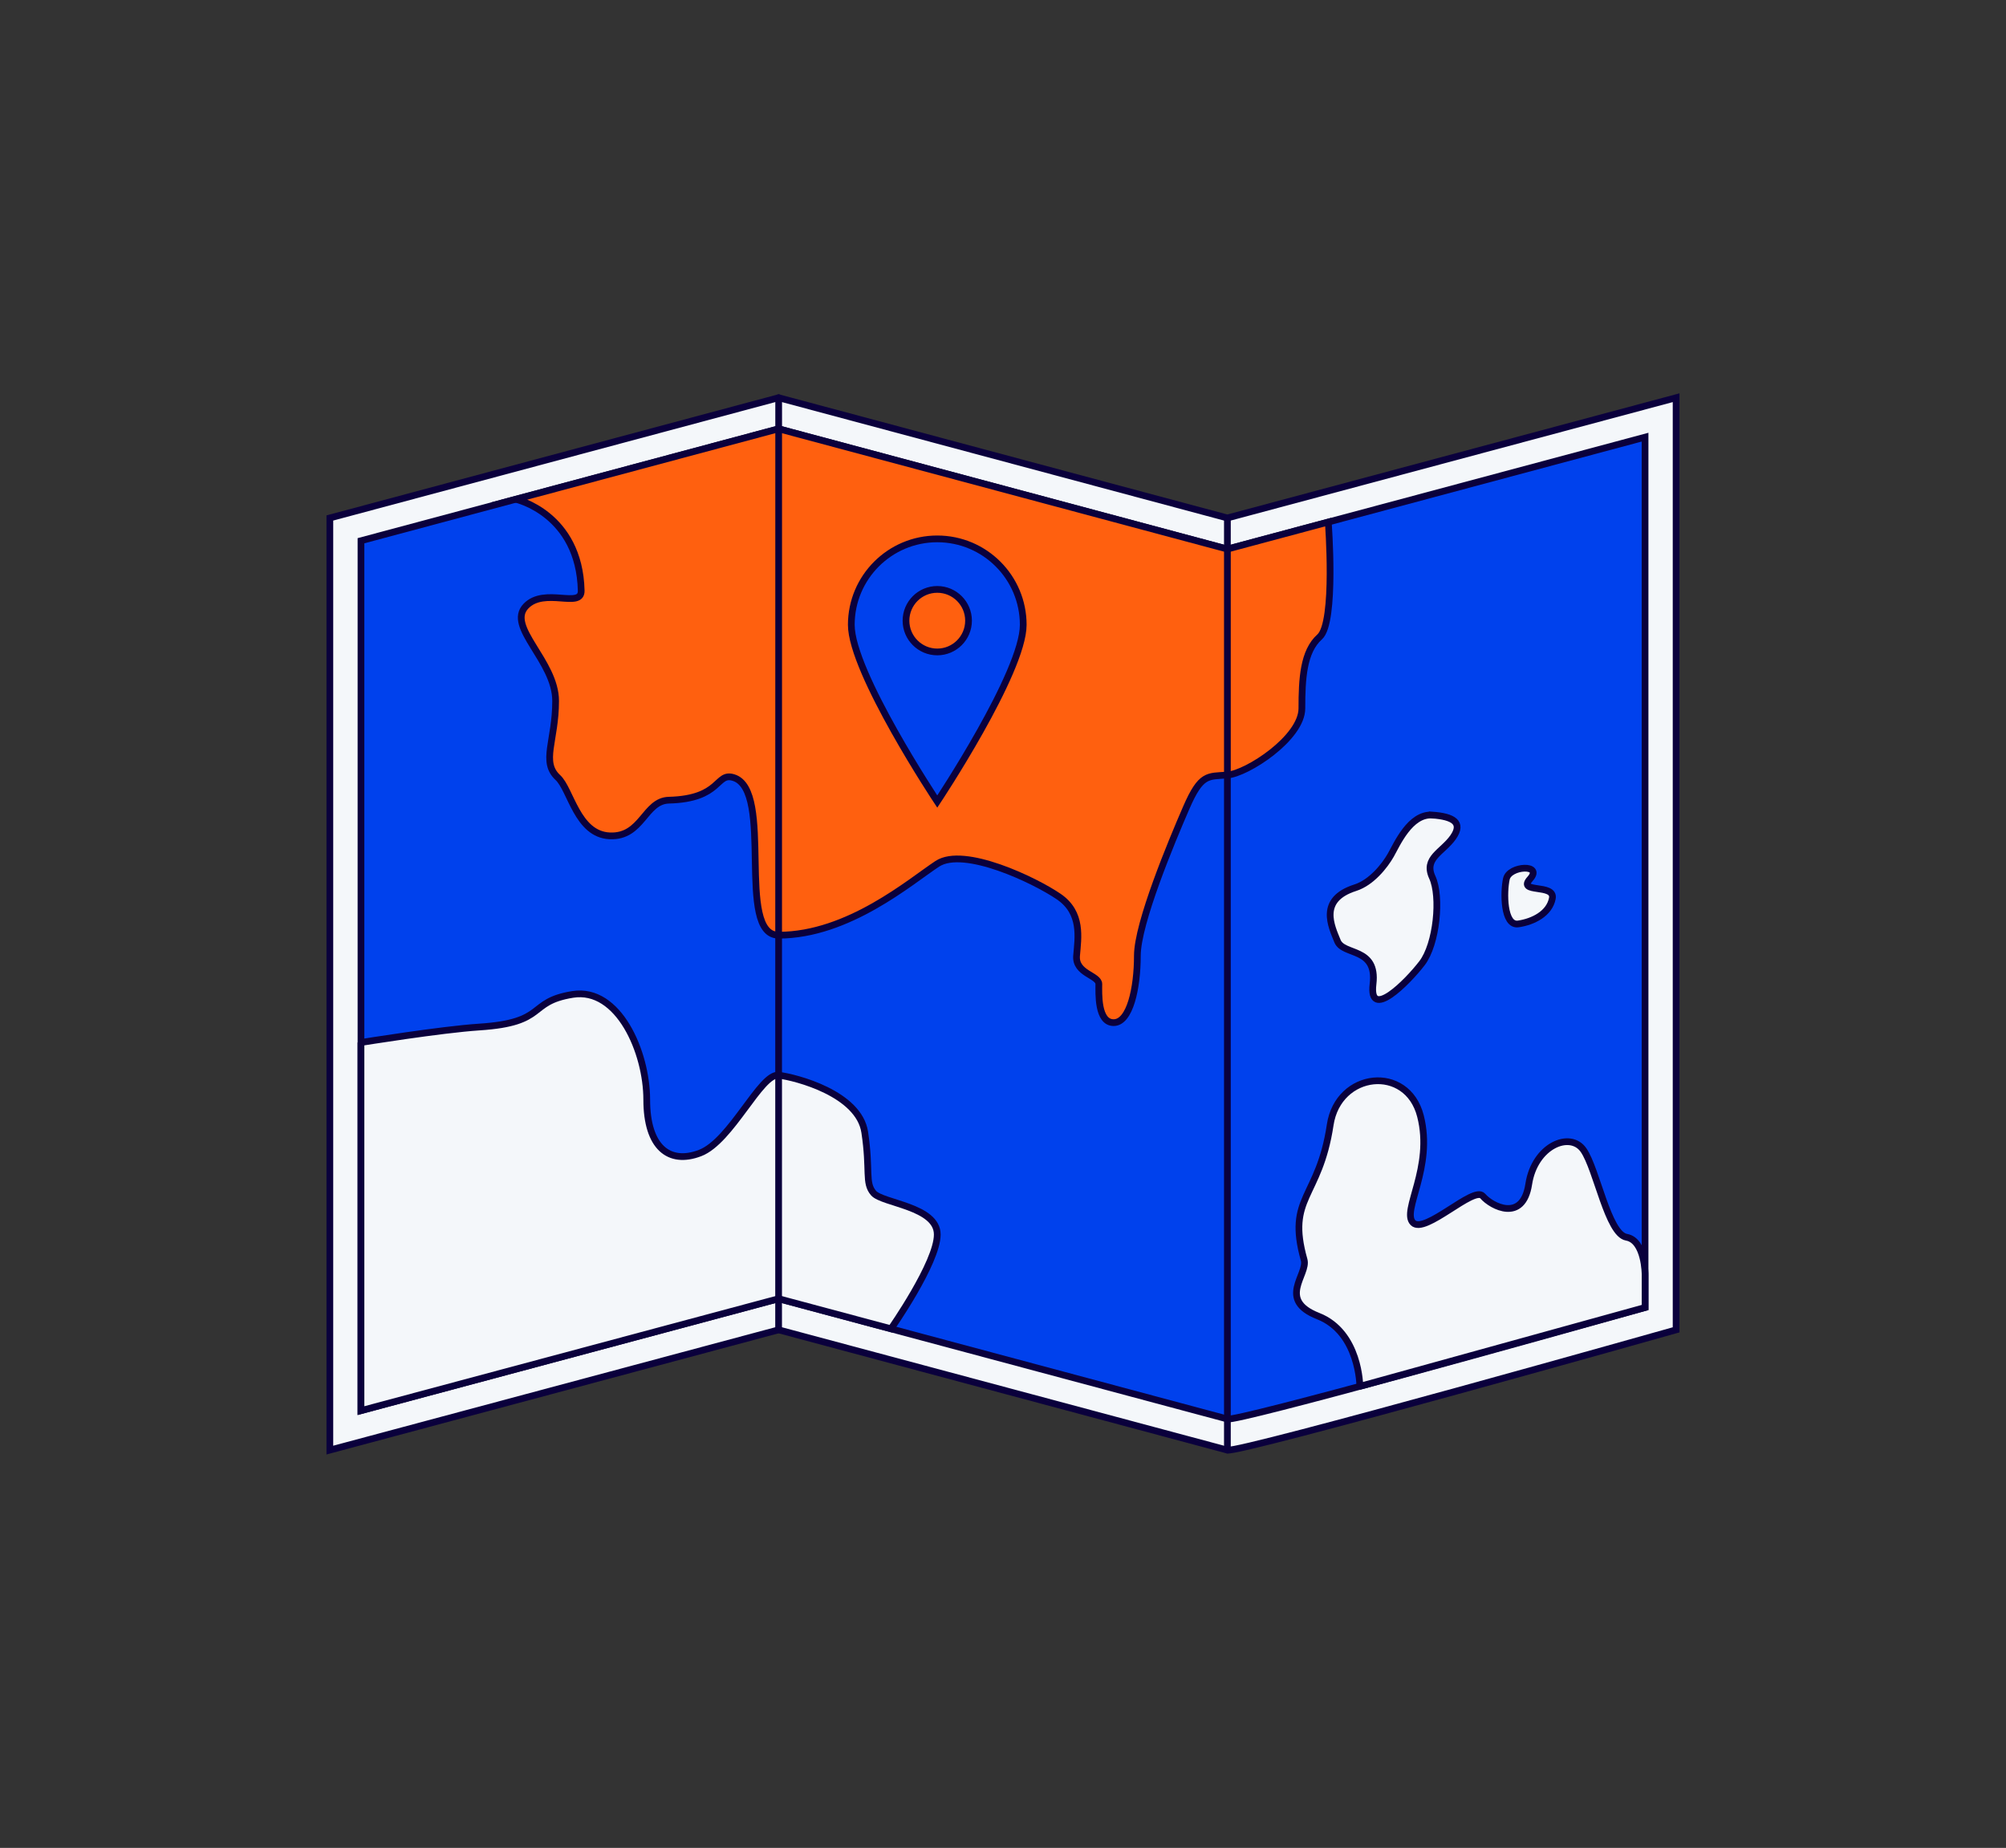 <?xml version="1.0" encoding="UTF-8"?> <svg xmlns="http://www.w3.org/2000/svg" id="Layer_1" viewBox="0 0 596 549"><rect x="0" y="0" width="596" height="549" fill="#333333" stroke="none"/><defs><style>.cls-1{fill:#f4f7fa;}.cls-1,.cls-2,.cls-3,.cls-4{stroke:#0a003c;stroke-linecap:round;stroke-miterlimit:10;stroke-width:2px;}.cls-2{fill:#ff600f;}.cls-3{fill:#0041ed;}.cls-4{fill:none;}</style></defs><path class="cls-1" d="M98,153.89l133.33-35.73,133.33,35.73,133.33-35.73V395.09s-129.77,36.68-133.33,35.73c-3.56-.95-133.33-35.73-133.33-35.73l-133.33,35.73V153.89Z"></path><path class="cls-3" d="M364.67,163.13l-133.33-35.73-124.09,33.25V419.1l124.09-33.25s129.77,34.77,133.33,35.73c2.98,.8,94.39-24.77,124.09-33.12V129.88l-124.09,33.25Z"></path><path class="cls-2" d="M153.24,148.33s18.88,4.21,19.44,27.14c.13,5.48-10.9-1.13-16.41,4.6-5.93,6.16,8.81,16.29,8.81,28.18s-4.4,18.06,.66,22.75c3.86,3.57,5.72,16.89,15.41,17.33s10.32-10.42,17.58-10.6c15.67-.4,13.9-8.33,19.19-6.72,12.27,3.73,.5,46.83,13.42,46.83,20.71,0,39.2-15.99,47.13-21.2,7.93-5.22,29.06,4.91,36.11,9.75s5.72,12.23,5.28,17.56,6.61,5.76,6.61,8.41-.44,11.46,4.4,11.46,7.05-10.23,7.05-19.87,10.13-33.86,14.53-43.99,6.38-9.26,12.22-9.7,22.13-11,22.13-19.81,.44-16.92,5.28-21.23,2.56-34.12,2.56-34.12l-29.98,8.03-133.33-35.73-78.1,20.93Z"></path><line class="cls-4" x1="364.67" y1="153.89" x2="364.67" y2="430.81"></line><path class="cls-3" d="M278.47,160.1c-14.11,0-25.54,11.44-25.54,25.54s25.54,52.5,25.54,52.5c0,0,25.54-38.39,25.54-52.5s-11.44-25.54-25.54-25.54Zm0,33.59c-5.13,0-9.29-4.16-9.29-9.29s4.16-9.29,9.29-9.29,9.29,4.16,9.29,9.29-4.16,9.29-9.29,9.29Z"></path><path class="cls-1" d="M107.24,309.72s23.89-3.86,35.15-4.59c20.48-1.32,14.09-7.49,27.74-9.69,13.65-2.2,22.02,17.17,22.02,31.27s6.61,19.38,15.85,15.85,18.03-23.78,23.33-23.12c5.3,.66,23.86,5.5,25.59,16.95s-.04,14.97,2.61,18.06,18.94,3.96,18.94,12.33-13.76,28-13.76,28l-33.37-8.94-124.09,33.25v-109.37Z"></path><line class="cls-4" x1="231.35" y1="118.17" x2="231.33" y2="395.09"></line><path class="cls-1" d="M425.55,242.16c-6.59-.47-10.57,8.81-12.33,11.89s-5.66,8.12-10.57,9.69c-11.01,3.52-7.05,11.45-5.28,15.85s11.89,1.74,10.57,12.76,10.13-.43,14.53-6.16c4.4-5.72,5.72-19.82,3.08-25.54-2.64-5.72,3.08-7.49,6.17-11.89,3.08-4.4,0-6.17-6.17-6.61Z"></path><path class="cls-1" d="M454.61,261.1c3.96-4.47-6.17-3.96-7.05,0s-.88,14.03,3.52,13.4,9.25-3.05,10.13-7.57-10.57-1.36-6.61-5.83Z"></path><path class="cls-1" d="M404.02,411.88s-.05-16.03-12.38-20.87-2.95-12.37-4.18-16.73c-5.28-18.72,4.45-18.12,7.75-40.07,2.38-15.85,22.86-18.07,26.82-2.65,3.96,15.42-5.72,28.19-2.2,31.71,3.52,3.52,18.06-11.01,20.7-7.93s11.92,7.93,13.67-3.52,12.32-15.85,16.28-10.13c3.96,5.72,7.25,24.92,12.77,25.89,5.52,.97,5.52,11.09,5.52,11.09v9.78l-84.74,23.43Z"></path></svg> 